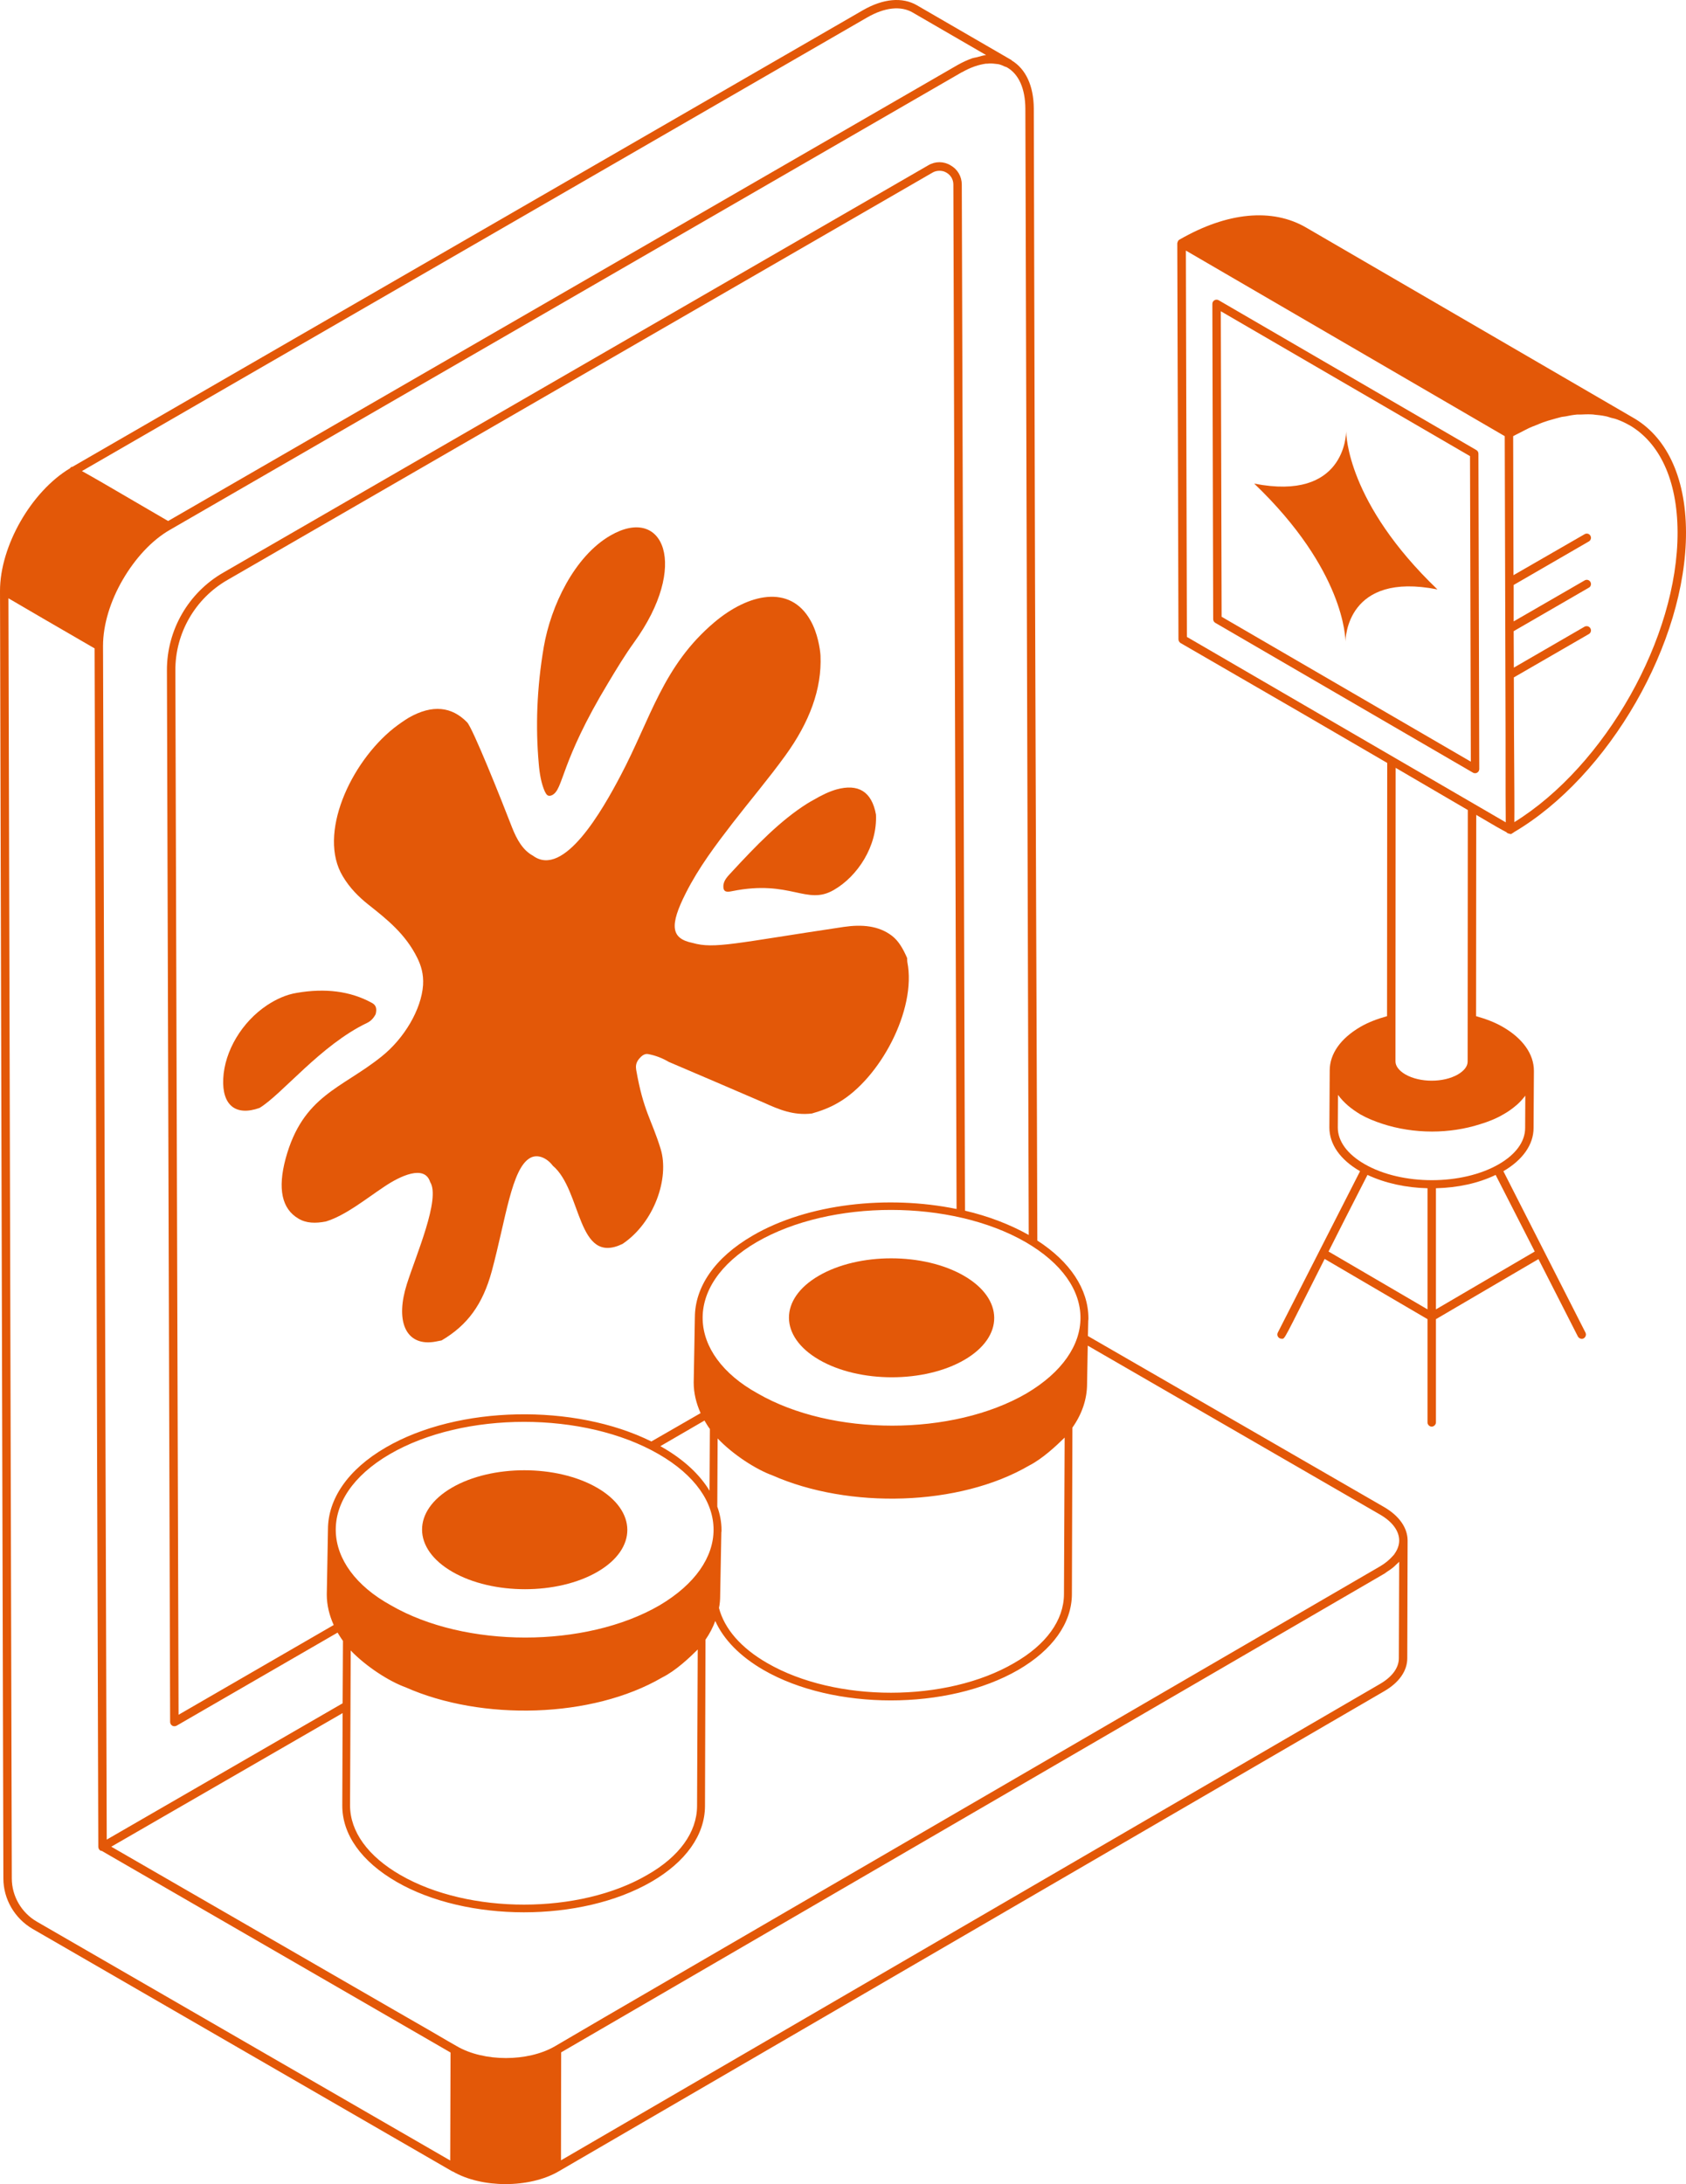 <svg width="359" height="465" viewBox="0 0 359 465" fill="none" xmlns="http://www.w3.org/2000/svg">
<path d="M320.116 249.351C324.245 246.945 326.543 243.676 326.543 240.156L326.615 228.088C326.615 228.052 326.615 228.052 326.615 228.016C326.615 228.016 326.615 228.016 326.615 227.98C326.615 224.424 324.245 221.084 320.008 218.642C318.285 217.636 316.346 216.918 314.299 216.343L314.335 173.493C318.034 175.684 319.865 176.726 320.798 177.193C320.87 177.373 320.978 177.337 321.086 177.409C321.193 177.48 321.301 177.48 321.444 177.516C321.84 177.66 321.84 177.516 321.983 177.409C322.127 177.337 322.199 177.373 322.271 177.229C342.628 165.304 359.072 136.714 359 113.296C358.964 101.191 354.584 92.751 347.582 88.836L278.145 48.465C270.892 44.226 261.306 45.16 251.146 51.015C251.002 51.087 250.894 51.194 250.822 51.338C250.786 51.41 250.786 51.481 250.75 51.553C250.714 51.625 250.678 51.697 250.678 51.805L250.93 136.103C250.93 136.426 251.11 136.714 251.361 136.894C271.072 148.28 285.182 156.469 295.379 162.431L295.343 216.343C293.296 216.918 291.357 217.636 289.634 218.642C285.469 221.084 283.135 224.353 283.135 227.909L283.063 240.049C283.063 243.605 285.361 246.909 289.598 249.351L272.077 283.724C271.79 284.335 272.22 285.017 272.903 285.017C273.656 285.017 273.046 285.843 282.058 268.028L303.959 280.851V302.833C303.959 303.3 304.354 303.73 304.857 303.73C305.323 303.73 305.754 303.299 305.754 302.833V280.851L327.583 268.064L335.985 284.551C336.236 284.982 336.775 285.161 337.206 284.946C337.636 284.694 337.816 284.155 337.6 283.724L320.116 249.351ZM312.504 226.005C312.504 227.01 311.786 227.944 310.458 228.734C307.37 230.53 302.344 230.53 299.22 228.734C297.892 227.944 297.138 226.974 297.138 225.969L297.174 163.472C304.032 167.495 308.986 170.368 312.54 172.452L312.504 226.005ZM343.022 88.944C343.49 89.051 343.956 89.159 344.423 89.339C345.285 89.662 346.146 90.057 346.936 90.524H346.972C353.291 94.223 357.169 102.053 357.205 113.296C357.276 135.744 341.802 163.041 322.45 175.038C322.486 172.56 322.45 167.28 322.378 156.074L322.342 144.221L338.319 134.99C338.75 134.739 338.894 134.2 338.642 133.769C338.391 133.338 337.853 133.194 337.422 133.41L322.342 142.138L322.306 134.379L338.319 125.113C338.75 124.897 338.894 124.322 338.642 123.891C338.391 123.46 337.852 123.317 337.421 123.568L322.306 132.296V124.538L338.319 115.271C338.75 115.02 338.893 114.481 338.642 114.05C338.391 113.619 337.852 113.475 337.421 113.727L322.27 122.455L322.198 92.859C322.701 92.572 323.204 92.356 323.67 92.105C324.316 91.781 324.963 91.422 325.573 91.135C326.04 90.919 326.507 90.74 326.973 90.56C327.691 90.273 328.409 89.949 329.128 89.734C329.487 89.59 329.81 89.518 330.169 89.411C330.959 89.195 331.749 88.944 332.538 88.764C332.79 88.728 333.041 88.692 333.328 88.656C334.154 88.477 334.98 88.333 335.77 88.261H336.452C337.242 88.225 338.068 88.189 338.858 88.225C339.109 88.225 339.361 88.261 339.612 88.297C340.329 88.369 341.048 88.441 341.73 88.584C342.161 88.656 342.592 88.8 343.022 88.944ZM252.725 135.6L252.509 53.349L320.403 92.858L320.582 156.432C320.582 167.423 320.582 172.595 320.618 175.074L252.725 135.6ZM303.96 278.768L282.884 266.448C285.074 262.102 287.803 256.714 291.178 250.141C294.912 251.901 299.4 252.871 303.96 252.979L303.96 278.768ZM290.568 247.843C286.869 245.723 284.859 242.958 284.859 240.049L284.895 233.117C284.931 233.152 284.931 233.152 284.967 233.188C285.505 233.906 286.152 234.625 286.941 235.307L286.977 235.343C287.767 236.026 288.701 236.672 289.706 237.283C291.106 238.073 292.686 238.72 294.337 239.258C297.641 240.336 301.267 240.911 304.929 240.911C308.448 240.911 311.93 240.372 315.09 239.366C316.885 238.827 318.608 238.145 320.116 237.247C321.086 236.708 321.947 236.098 322.701 235.451C322.737 235.415 322.773 235.379 322.845 235.343C323.563 234.733 324.137 234.086 324.676 233.404C324.712 233.332 324.748 233.296 324.783 233.26L324.748 240.156C324.748 243.03 322.773 245.759 319.183 247.843C311.32 252.404 298.466 252.404 290.568 247.843ZM305.755 278.768V252.979C310.315 252.871 314.767 251.937 318.465 250.141L326.794 266.448L305.755 278.768Z" fill="#E35808"/>
<path d="M314.355 95.817L259.494 63.923C259.22 63.765 258.875 63.758 258.595 63.92C258.316 64.081 258.146 64.379 258.146 64.702L258.326 131.833C258.326 132.153 258.496 132.447 258.773 132.605L313.633 164.499C313.772 164.58 313.928 164.622 314.084 164.622C314.238 164.622 314.394 164.583 314.533 164.503C314.811 164.341 314.981 164.043 314.981 163.721L314.802 96.589C314.802 96.27 314.633 95.975 314.355 95.817ZM260.12 131.31L259.945 66.263L313.009 97.112L313.183 162.16L260.12 131.31Z" fill="#E35808"/>
<path d="M267.059 102.959C286.297 121.38 286.481 135.867 286.491 136.629C286.507 135.881 286.795 121.667 306.074 125.493C286.836 107.044 286.652 92.557 286.642 91.795C286.627 92.543 286.339 106.757 267.059 102.959Z" fill="#E35808"/>
<path d="M294.732 320.863L231.65 284.443L231.721 281.138C231.757 280.959 231.757 280.851 231.757 280.671V280.635C231.721 274.457 227.88 268.639 220.879 264.113C220.843 240.228 220.484 179.24 220.125 23.071C220.089 18.294 218.437 14.702 215.421 12.87C215.421 12.87 215.422 12.834 215.386 12.798L195.244 1.125C192.156 -0.671 188.063 -0.312 183.755 2.167L15.402 99.395C15.187 99.395 15.044 99.468 14.936 99.683C6.642 104.64 0 116.277 0 125.795C0 125.831 0 125.831 0 125.831L0.718 399.918C0.718 404.335 3.124 408.43 6.929 410.657L96.329 462.306C96.329 462.306 96.365 462.306 96.401 462.306C99.489 464.102 103.582 465 107.639 465C111.732 465 115.861 464.102 118.984 462.27L294.696 360.085C297.892 358.253 299.651 355.739 299.651 353.045L299.723 328.011V327.975C299.723 327.975 299.723 327.975 299.723 327.939C299.687 325.245 297.928 322.731 294.732 320.863ZM218.581 296.655C202.819 305.814 177.148 305.814 161.315 296.655C146.343 288.393 145.158 273.775 161.135 264.436C176.897 255.314 202.496 255.314 218.365 264.436C234.056 273.524 233.804 287.639 218.581 296.655ZM152.733 320.755L152.805 306.245C156.109 309.728 161.063 312.889 164.474 314.111C180.738 321.294 204.219 320.719 219.119 312.027C222.027 310.555 225.044 307.681 226.695 306.065L226.551 339.433C226.515 344.964 222.745 350.172 215.96 354.051C201.527 362.492 177.938 362.492 163.397 354.087C157.76 350.854 154.242 346.76 153.093 342.342C153.273 341.48 153.344 340.618 153.344 339.72L153.595 326.251C153.631 326.107 153.631 325.963 153.631 325.784V325.748C153.631 324.06 153.308 322.371 152.733 320.755ZM140.455 341.767C124.693 350.926 99.022 350.926 83.225 341.767C68.217 333.506 67.032 318.888 83.009 309.585C98.77 300.426 124.37 300.426 140.239 309.585C155.929 318.636 155.678 332.752 140.455 341.767ZM148.569 351.177L148.425 384.545C148.389 390.076 144.655 395.284 137.834 399.163C123.4 407.603 99.811 407.603 85.271 399.199C78.341 395.212 74.536 389.932 74.536 384.365L74.679 351.393C77.982 354.841 82.937 358.002 86.348 359.223C102.612 366.442 126.093 365.832 140.993 357.14C143.901 355.703 146.917 352.83 148.569 351.177ZM71.053 345.969L38.022 365.077L37.34 142.748C37.304 134.81 41.54 127.447 48.398 123.496L198.546 36.755C199.014 36.468 199.552 36.36 200.054 36.36C200.557 36.36 201.06 36.468 201.527 36.755C202.46 37.294 202.998 38.228 202.998 39.306L203.681 257.397C188.996 254.38 171.978 256.247 160.309 263.036C152.051 267.813 147.994 274.098 147.958 280.42C147.923 281.605 147.743 293.602 147.707 294.356C147.707 296.583 148.245 298.773 149.179 300.857L138.695 306.891C122.323 298.773 97.586 299.204 82.183 308.148C73.925 312.925 69.868 319.247 69.833 325.532C69.797 326.718 69.617 338.714 69.581 339.468C69.581 341.731 70.119 343.886 71.053 345.969ZM150.005 302.437C150.364 303.048 150.723 303.658 151.154 304.233L151.082 317.379C149 313.931 145.624 310.77 141.065 308.148C140.921 308.041 140.742 307.969 140.598 307.897L150.005 302.437ZM211.938 13.589C212.154 13.624 212.37 13.624 212.585 13.661C213.087 13.768 213.554 13.984 214.021 14.199C214.165 14.235 214.309 14.271 214.416 14.343C216.93 15.78 218.293 18.869 218.329 23.071L219.048 262.928C215.027 260.665 210.395 258.905 205.476 257.756L204.794 39.305C204.794 37.581 203.896 36.037 202.424 35.211C200.952 34.313 199.157 34.313 197.685 35.175L47.536 121.916C40.104 126.19 35.508 134.164 35.544 142.748L36.226 366.622C36.226 366.945 36.406 367.233 36.693 367.412C36.801 367.484 36.98 367.52 37.124 367.52C37.268 367.52 37.448 367.484 37.591 367.412L71.879 347.586C72.238 348.16 72.597 348.771 73.028 349.346L72.956 362.635L22.727 391.656L21.937 137.504C21.937 132.979 23.517 127.914 26.137 123.424C28.723 118.971 32.277 115.02 36.262 112.757L204.794 15.385C204.829 15.385 204.865 15.349 204.901 15.349C205.727 14.882 206.481 14.523 207.271 14.236C207.415 14.2 207.522 14.127 207.666 14.092C208.42 13.84 209.21 13.661 209.928 13.553H210.251C210.825 13.481 211.4 13.517 211.938 13.589ZM184.652 3.712C188.386 1.556 191.833 1.197 194.346 2.67L209.964 11.721C209.317 11.793 208.671 12.008 207.989 12.188C207.666 12.26 207.379 12.296 207.02 12.404C206.014 12.763 204.973 13.23 203.896 13.84L35.796 110.925L21.937 102.844C19.854 101.658 18.454 100.832 17.449 100.293L184.652 3.712ZM95.863 459.972L7.827 409.112C4.56 407.209 2.513 403.689 2.513 399.918L1.795 127.376L9.299 131.757L20.142 138.043L20.932 393.093V393.201C20.932 393.524 21.111 393.812 21.363 393.991C21.47 394.027 21.578 394.063 21.686 394.063L22.547 394.566L95.934 436.984L95.863 459.972ZM297.856 353.045C297.856 355.092 296.419 357.032 293.799 358.541L119.451 459.936L119.487 436.949L294.804 335.015C294.984 334.907 295.128 334.763 295.307 334.655C295.81 334.332 296.276 334.009 296.671 333.686C296.887 333.506 297.066 333.326 297.281 333.111C297.497 332.931 297.713 332.716 297.928 332.5L297.856 353.045ZM296.887 330.884V330.92C296.779 331.063 296.635 331.171 296.527 331.315C295.845 332.069 294.984 332.823 293.871 333.47L128.535 429.585L118.159 435.655C112.414 438.996 103.044 438.996 97.299 435.655L95.36 434.542C93.457 433.429 90.082 431.453 84.051 428.005L23.697 393.165L72.956 364.718L72.884 384.365C72.848 390.543 76.942 396.326 84.481 400.672C99.381 409.256 123.688 409.328 138.696 400.636C146.02 396.398 150.077 390.687 150.113 384.545L150.221 349.094C151.118 347.801 151.8 346.472 152.303 345.107C154.063 349.022 157.509 352.614 162.607 355.559C177.508 364.144 201.778 364.216 216.822 355.523C224.11 351.285 228.203 345.574 228.239 339.432L228.347 303.946C230.394 301.037 231.47 297.876 231.47 294.607L231.614 286.49L293.835 322.443C296.456 323.952 297.928 325.927 297.928 327.975C297.928 328.98 297.569 329.95 296.887 330.884Z" fill="#E35808"/>
<path d="M91.59 251.65C93.852 255.206 88.574 267.238 86.635 273.38C84.194 281.066 86.276 286.095 91.626 285.771C92.416 285.736 93.242 285.52 94.032 285.376C99.525 282.144 102.792 277.726 104.731 270.579C107.711 259.48 108.931 248.812 112.845 246.55C114.532 245.58 116.543 246.622 117.692 248.166C123.975 253.446 122.79 269.537 132.556 264.832C139.341 260.27 142.573 250.788 140.67 244.61C138.732 238.289 137.008 236.637 135.464 227.765C135.357 227.083 135.357 226.292 136.075 225.43C136.577 224.82 137.26 224.245 138.05 224.424C139.593 224.712 141.065 225.287 142.394 226.077C149.179 228.986 155.966 231.859 162.751 234.805C165.839 236.206 168.962 237.534 172.876 237.067C174.743 236.529 176.574 235.882 178.477 234.769C187.345 229.668 195.208 214.978 193.197 204.814C193.161 204.562 193.161 204.275 193.161 203.987C192.335 202.084 191.366 200.324 189.894 199.21C187.094 197.091 183.575 196.768 179.661 197.342C156.54 200.791 152.124 202.084 147.492 200.755C142.86 199.821 142.502 197.091 146.056 190.087C148.821 184.628 152.411 179.887 156.037 175.181C159.735 170.404 163.612 165.843 167.203 160.886C172.337 153.81 175.03 146.699 174.707 139.551C174.635 138.222 174.096 134.738 172.588 132.116C168.208 124.286 159.268 126.441 152.124 132.475C141.137 141.742 138.588 152.948 132.125 165.16C128.32 172.38 120.062 187.034 113.491 182.185C111.337 181.036 110.045 178.737 109.039 176.187C106.742 170.225 100.638 154.96 99.453 153.774C96.221 150.47 92.129 149.895 87.03 152.805C86.025 153.415 84.948 154.169 83.835 155.032C74.572 162.431 67.606 177.66 72.992 186.567C74.464 189.045 76.367 190.949 78.449 192.601C82.399 195.726 86.348 198.851 88.861 203.951C89.651 205.568 90.226 207.363 90.082 209.734C89.723 214.87 86.133 221.048 81.214 224.963C72.705 231.787 64.483 233.224 60.821 246.657C59.097 253.086 59.995 257.361 63.55 259.444C65.201 260.449 67.211 260.485 69.401 260.054C73.602 258.761 77.803 255.313 81.86 252.619C85.163 250.393 90.405 247.879 91.59 251.65Z" fill="#E35808"/>
<path d="M116.004 168.501C116.327 169.112 116.615 169.722 117.548 169.291C120.062 168.034 119.128 162.539 129.576 145.262C131.299 142.389 133.058 139.48 134.997 136.786C146.81 120.479 141.352 107.441 129.971 114.014C122.287 118.468 117.297 128.992 115.789 137.72C114.281 146.591 114.03 154.78 114.712 162.538C114.891 164.729 115.25 166.813 116.004 168.501Z" fill="#E35808"/>
<path d="M79.993 215.912C80.352 214.475 79.885 213.901 79.167 213.505C74.572 210.991 69.222 210.345 63.19 211.386C60.928 211.746 58.774 212.751 56.871 214.008C51.521 217.564 47.823 223.742 47.536 229.632C47.249 235.307 50.193 237.678 55.256 235.882C59.995 233.045 68.289 222.485 78.162 217.78C78.988 217.385 79.562 216.738 79.993 215.912Z" fill="#E35808"/>
<path d="M171.87 171.087C166.161 174.679 160.955 180.066 155.785 185.669C154.996 186.531 154.026 187.429 154.026 188.687C153.99 190.087 154.996 189.908 155.893 189.728C168.316 187.214 171.726 192.853 177.543 189.477C182.605 186.567 186.841 180.138 186.519 173.422C185.621 168.465 182.713 166.813 178.117 168.07C176.502 168.537 174.886 169.327 173.234 170.297C172.768 170.548 172.337 170.799 171.87 171.087Z" fill="#E35808"/>
<path d="M127.127 316.735C118.562 311.788 104.732 311.782 96.222 316.728C87.713 321.675 87.758 329.697 96.323 334.644C104.876 339.583 118.719 339.583 127.228 334.637C135.738 329.69 135.681 321.675 127.127 316.735Z" fill="#E35808"/>
<path d="M205.25 271.614C196.685 266.667 182.854 266.66 174.345 271.607C165.836 276.554 165.881 284.575 174.446 289.522C182.999 294.462 196.841 294.462 205.351 289.515C213.86 284.568 213.803 276.554 205.25 271.614Z" fill="#E35808"/>
</svg>
